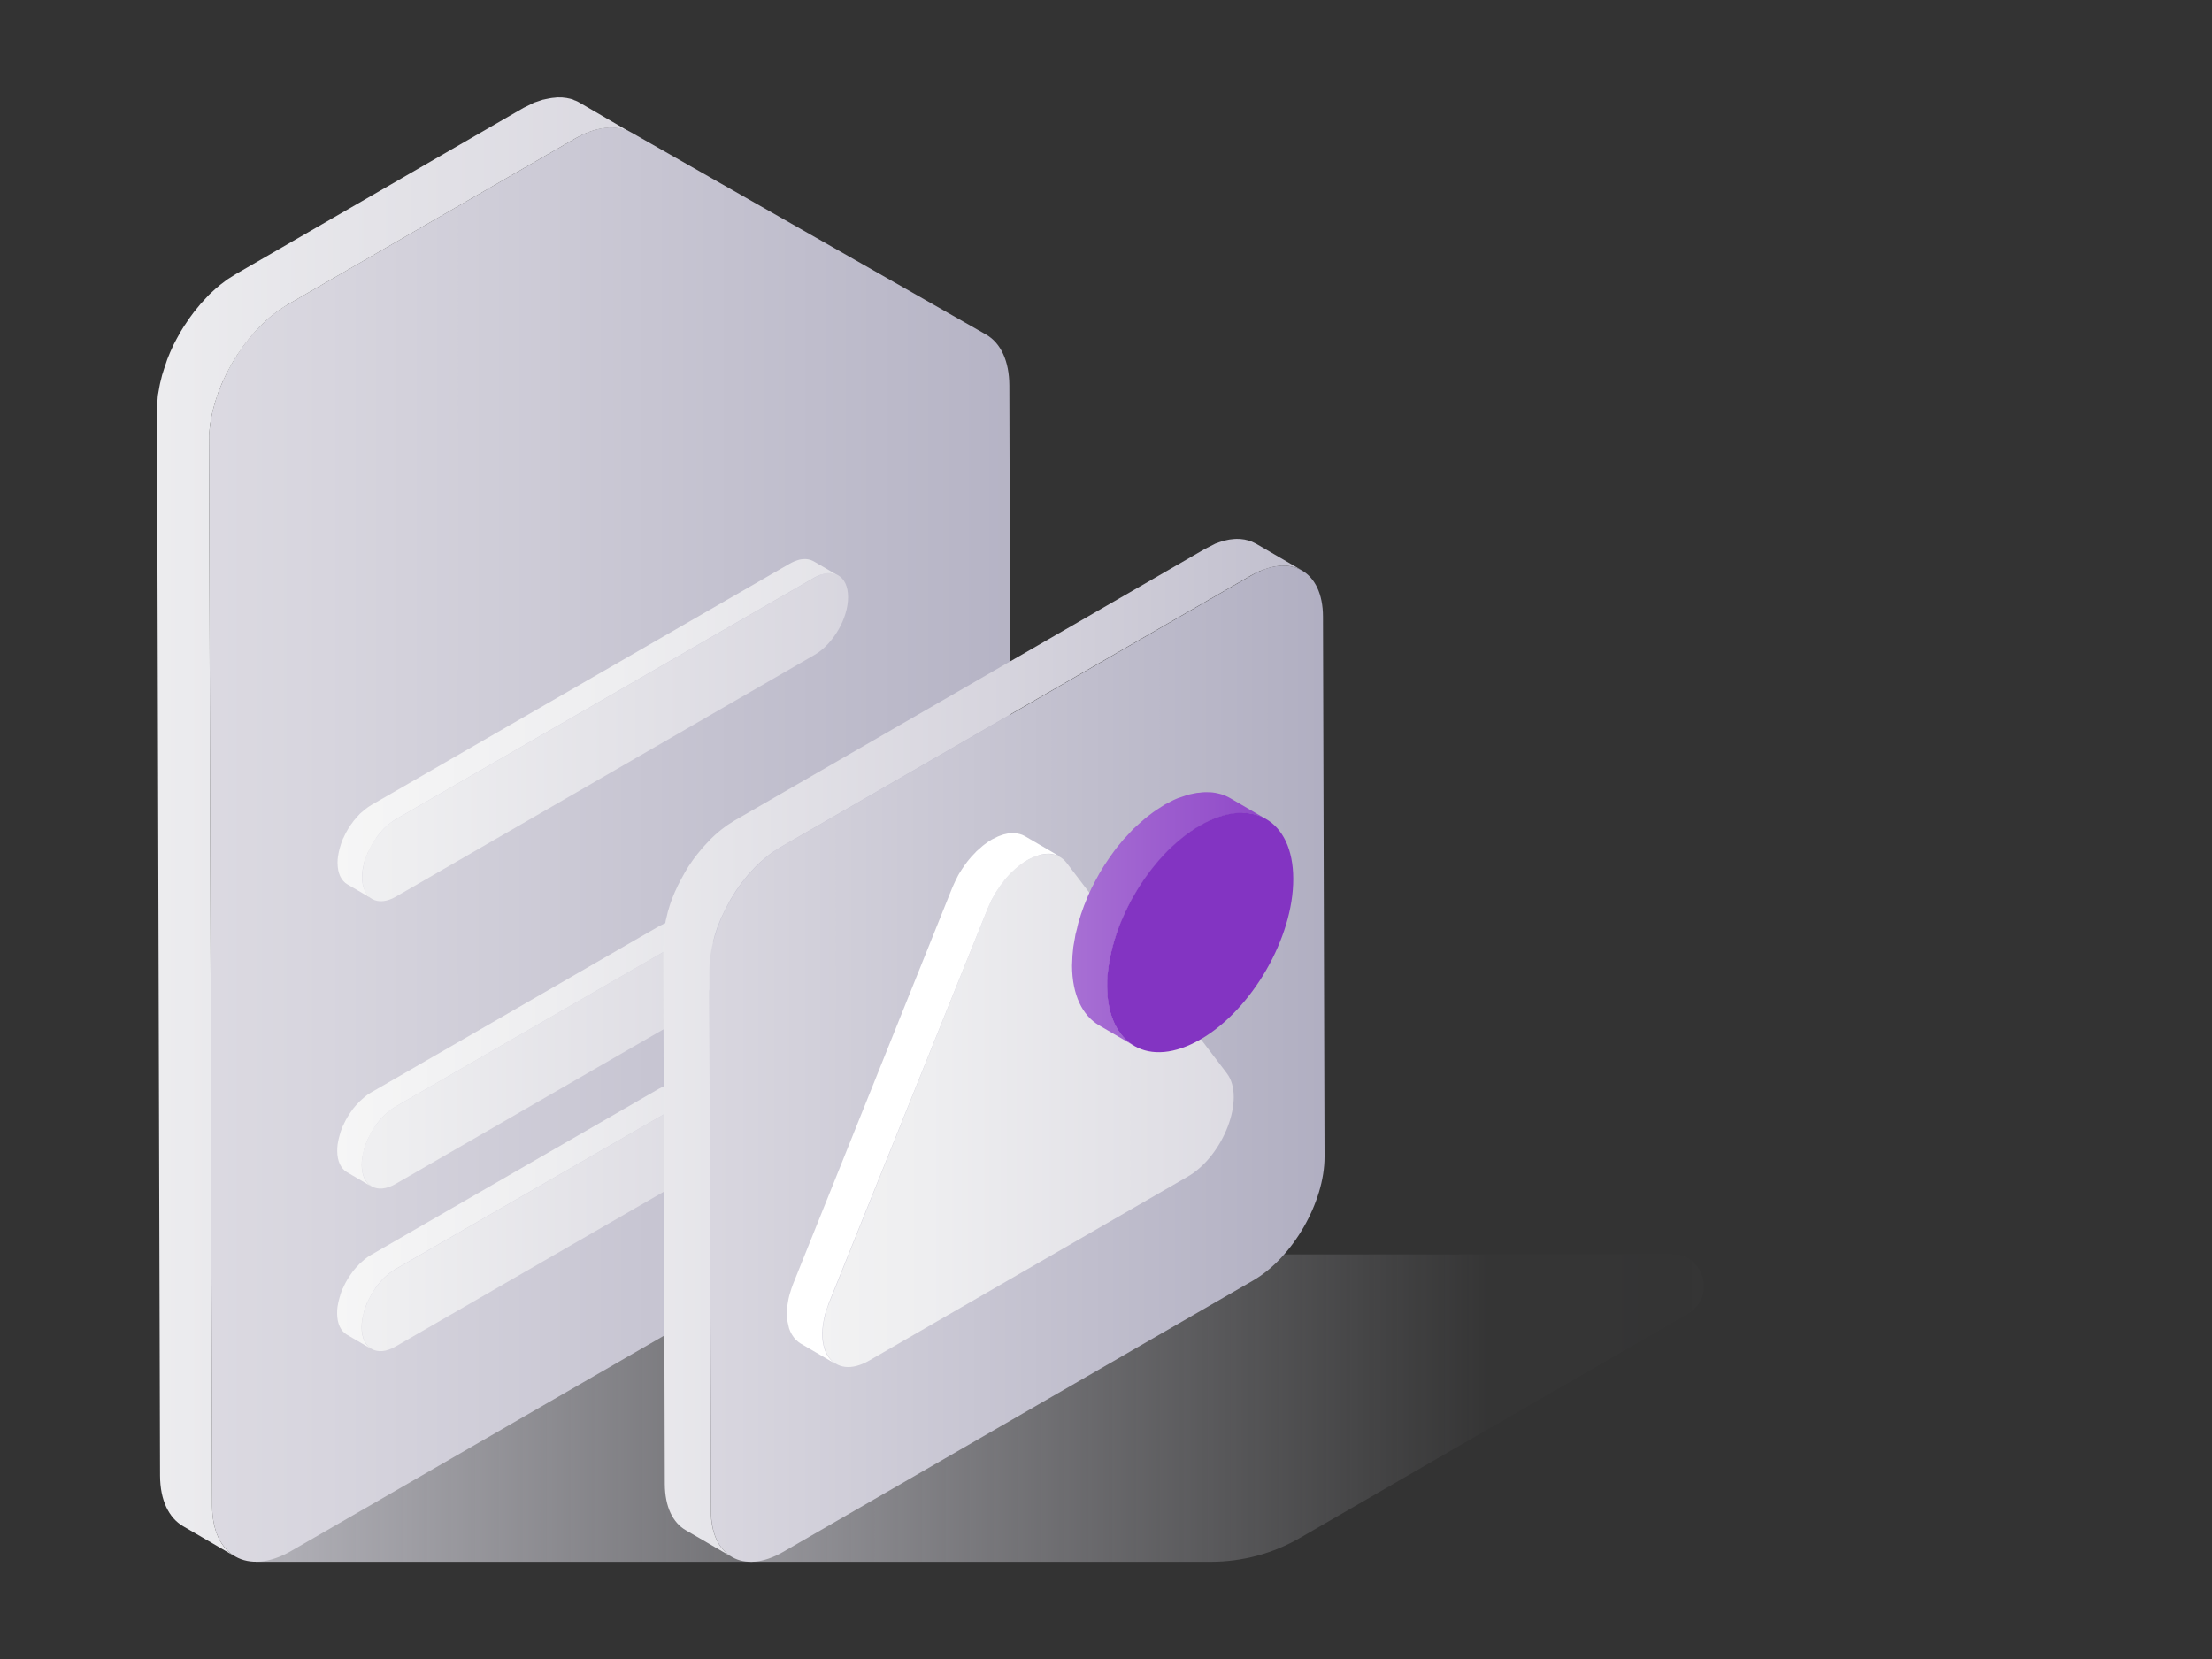 <svg xmlns="http://www.w3.org/2000/svg" fill="none" viewBox="0 0 200 150" height="150" width="200">
<rect x="0" y="0" width="200" height="150" fill="#333333" stroke="none"/>
<g clip-path="url(#clip0_370_188)">
<path fill="url(#paint0_linear_370_188)" d="M23.12 141.21H67.79L109.79 113.41L57.1 119.15L23.12 141.21Z"></path>
<path fill="url(#paint1_linear_370_188)" d="M67.79 141.21H109.49C112.31 141.21 115.09 140.47 117.54 139.05L152.63 118.76C155.16 117.29 154.12 113.42 151.2 113.42H116.13L67.79 141.21Z"></path>
<path fill="url(#paint2_linear_370_188)" d="M52.05 12.5C53.95 11.41 55.76 11.23 57.1 11.99L89.16 30.25C90.5 31.02 91.25 32.67 91.26 34.84L91.43 94.44C91.44 98.96 88.27 104.47 84.33 106.74L26.33 140.23C22.4 142.5 19.19 140.67 19.18 136.16L18.9 39.85C18.89 35.33 22.07 29.81 26 27.54L52.05 12.5Z"></path>
<path fill="url(#paint3_linear_370_188)" d="M53.21 11.95C53.377 11.884 53.547 11.828 53.72 11.78L54.01 11.7C54.11 11.67 54.21 11.66 54.31 11.64L54.67 11.58C54.74 11.57 54.82 11.56 54.89 11.56L55.3 11.55H55.45C55.628 11.56 55.805 11.58 55.98 11.61C56.01 11.62 56.04 11.62 56.07 11.63C56.21 11.66 56.36 11.7 56.49 11.75C56.53 11.76 56.57 11.78 56.62 11.79C56.78 11.85 56.94 11.92 57.09 12.01L52.38 9.27C52.25 9.19 52.14 9.14 52.01 9.09L51.91 9.06C51.87 9.02 51.83 9.01 51.79 9C51.74 8.98 51.69 8.96 51.64 8.95C51.55 8.92 51.46 8.91 51.37 8.89C51.34 8.88 51.31 8.87 51.28 8.87C51.27 8.87 51.26 8.86 51.24 8.86L50.81 8.81H50.74H50.59C50.51 8.81 50.42 8.8 50.34 8.81C50.29 8.81 50.23 8.82 50.18 8.83C50.11 8.84 50.03 8.84 49.96 8.85C49.91 8.86 49.86 8.86 49.81 8.87L49.6 8.91L49.3 8.97L49.17 9C49.115 9.004 49.06 9.017 49.01 9.04L48.5 9.21C48.45 9.23 48.4 9.24 48.34 9.26C48.3 9.27 48.27 9.3 48.23 9.31L47.34 9.75L21.29 24.8L20.61 25.23L20.39 25.39L19.94 25.73L19.7 25.93C19.56 26.04 19.43 26.16 19.3 26.28L19.06 26.5L18.91 26.64L18.76 26.8L18.29 27.31C18.24 27.37 18.19 27.41 18.14 27.47L18.02 27.62L17.74 27.96L17.56 28.18C17.51 28.24 17.47 28.31 17.42 28.37L17.22 28.64L17.09 28.82L16.87 29.15L16.73 29.36C16.71 29.39 16.69 29.42 16.67 29.44L16.3 30.04C16.29 30.05 16.28 30.07 16.28 30.08C16.26 30.12 16.23 30.16 16.21 30.21L15.97 30.64L15.86 30.85L15.75 31.06L15.66 31.24L15.43 31.75C15.42 31.78 15.4 31.81 15.39 31.84C15.39 31.85 15.38 31.86 15.38 31.86L15.12 32.5C15.1 32.54 15.09 32.58 15.08 32.62L15 32.86L14.89 33.18C14.86 33.26 14.84 33.35 14.81 33.43L14.72 33.72L14.66 33.9L14.58 34.23L14.49 34.59L14.46 34.72L14.41 34.98L14.31 35.55L14.28 35.71C14.26 35.83 14.26 35.95 14.25 36.07L14.23 36.32L14.2 37.11L14.47 133.42C14.48 135.66 15.27 137.24 16.55 137.99L21.26 140.73C19.98 139.99 19.19 138.41 19.18 136.16L18.9 39.85L18.93 39.06L18.95 38.81L19.01 38.3L19.11 37.73L19.19 37.34L19.28 36.97L19.42 36.46L19.51 36.17L19.7 35.6L19.78 35.36L20.1 34.58C20.11 34.55 20.13 34.52 20.14 34.49L20.47 33.8L20.58 33.59L20.93 32.95C20.95 32.91 20.98 32.87 21 32.82L21.45 32.09C21.491 32.02 21.538 31.953 21.59 31.89L21.94 31.38L22.14 31.11L22.46 30.7L22.74 30.36L23.01 30.05L23.48 29.54L23.78 29.24L24.02 29.02L24.42 28.67L24.66 28.47L25.11 28.13L25.33 27.97L26.01 27.54L52.05 12.5C52.337 12.335 52.635 12.188 52.94 12.06L53.21 11.95Z"></path>
<path fill="url(#paint4_linear_370_188)" d="M73.63 52.23C75.31 51.26 76.67 52.04 76.68 53.97C76.69 55.9 75.33 58.24 73.65 59.21L35.8 81.07C34.13 82.04 32.76 81.26 32.75 79.33C32.74 77.4 34.1 75.05 35.78 74.08L73.63 52.23Z"></path>
<path fill="url(#paint5_linear_370_188)" d="M74.29 51.94C74.454 51.89 74.621 51.853 74.79 51.83H74.83C74.994 51.815 75.159 51.825 75.32 51.86C75.33 51.86 75.34 51.86 75.34 51.87C75.5 51.9 75.64 51.96 75.78 52.04L73.57 50.75C73.56 50.75 73.56 50.74 73.55 50.74C73.502 50.713 73.452 50.689 73.4 50.67L73.24 50.61C73.2 50.6 73.17 50.59 73.13 50.59C73.12 50.59 73.11 50.59 73.1 50.58C73.09 50.58 73.08 50.57 73.06 50.57C73 50.56 72.94 50.55 72.88 50.55H72.68C72.66 50.55 72.64 50.55 72.61 50.56H72.57C72.53 50.56 72.49 50.57 72.45 50.57C72.358 50.581 72.268 50.601 72.18 50.63C72.14 50.64 72.1 50.66 72.06 50.67C72.02 50.68 71.99 50.69 71.95 50.71L71.81 50.76C71.666 50.822 71.526 50.892 71.39 50.97L33.57 72.79C33.37 72.9 33.19 73.04 33 73.19L32.82 73.34L32.55 73.57L32.43 73.7C32.4 73.74 32.36 73.77 32.33 73.81L32.22 73.93L31.97 74.23L31.89 74.34C31.88 74.36 31.86 74.38 31.85 74.4C31.82 74.43 31.8 74.47 31.77 74.5L31.59 74.76L31.43 75.02C31.43 75.03 31.42 75.04 31.42 75.04C31.42 75.05 31.41 75.05 31.41 75.06L31.29 75.27L31.16 75.53L31.05 75.77C31.04 75.78 31.04 75.79 31.03 75.79L30.92 76.06L30.82 76.35C30.8 76.4 30.79 76.45 30.78 76.49C30.77 76.51 30.77 76.53 30.76 76.55L30.73 76.65L30.64 77L30.6 77.21C30.59 77.25 30.59 77.28 30.58 77.32C30.57 77.35 30.57 77.39 30.56 77.42C30.532 77.615 30.519 77.813 30.52 78.01C30.52 78.97 30.86 79.64 31.41 79.96L33.62 81.25C33.08 80.93 32.74 80.26 32.73 79.3C32.73 79.07 32.75 78.84 32.79 78.6C32.8 78.56 32.8 78.53 32.81 78.49L32.96 77.83C32.99 77.84 33 77.82 33 77.8C33.07 77.56 33.16 77.32 33.26 77.08L33.63 76.36C33.63 76.35 33.64 76.35 33.64 76.34L34.06 75.69C34.07 75.67 34.09 75.65 34.1 75.63C34.239 75.447 34.386 75.27 34.54 75.1C34.57 75.06 34.61 75.03 34.64 74.99C34.76 74.86 34.89 74.75 35.02 74.63L35.2 74.48C35.38 74.332 35.57 74.198 35.77 74.08L73.61 52.23C73.8 52.12 73.99 52.04 74.17 51.97L74.29 51.94Z"></path>
<path fill="url(#paint6_linear_370_188)" d="M61.85 85C63.53 84.03 64.9 84.8 64.9 86.73C64.91 88.66 63.55 91.01 61.87 91.98L35.76 107.05C34.08 108.02 32.72 107.24 32.71 105.31C32.7 103.38 34.06 101.04 35.74 100.07L61.85 85Z"></path>
<path fill="url(#paint7_linear_370_188)" d="M62.52 84.71C62.684 84.66 62.851 84.623 63.02 84.6H63.06C63.23 84.59 63.4 84.59 63.55 84.62C63.56 84.62 63.57 84.62 63.58 84.63C63.736 84.659 63.885 84.717 64.02 84.8L61.81 83.51C61.8 83.51 61.8 83.5 61.79 83.5C61.74 83.47 61.69 83.45 61.64 83.43L61.48 83.37L61.37 83.34C61.36 83.34 61.35 83.34 61.35 83.33C61.34 83.33 61.33 83.32 61.31 83.32C61.251 83.308 61.19 83.302 61.13 83.3H60.93C60.91 83.3 60.88 83.31 60.86 83.31H60.82C60.78 83.31 60.74 83.32 60.7 83.32C60.608 83.331 60.518 83.351 60.43 83.38C60.39 83.39 60.35 83.41 60.31 83.42C60.27 83.43 60.24 83.44 60.2 83.46L60.06 83.51C59.914 83.574 59.77 83.644 59.63 83.72L33.53 98.79C33.33 98.9 33.14 99.04 32.96 99.19L32.79 99.34L32.52 99.58L32.41 99.7C32.38 99.74 32.34 99.77 32.31 99.81L32.19 99.93L31.94 100.23L31.86 100.34C31.85 100.36 31.83 100.38 31.82 100.4L31.74 100.51L31.56 100.77L31.4 101.03C31.4 101.04 31.39 101.05 31.39 101.05C31.39 101.06 31.38 101.06 31.38 101.07L31.26 101.28L31.13 101.54L31.02 101.78C31.01 101.79 31.01 101.8 31 101.8L30.89 102.07L30.79 102.36C30.77 102.41 30.76 102.46 30.75 102.51C30.74 102.53 30.74 102.55 30.73 102.57L30.7 102.67L30.61 103.02C30.59 103.09 30.59 103.16 30.57 103.23C30.56 103.27 30.56 103.3 30.55 103.34C30.54 103.37 30.54 103.41 30.53 103.44C30.5 103.64 30.49 103.84 30.49 104.04C30.49 105 30.83 105.67 31.38 105.99L33.59 107.28C33.04 106.96 32.71 106.29 32.7 105.33C32.7 105.1 32.72 104.87 32.76 104.63C32.77 104.59 32.77 104.56 32.78 104.52L32.93 103.86C32.94 103.84 32.94 103.82 32.95 103.8C33.02 103.56 33.11 103.32 33.21 103.08L33.58 102.36C33.58 102.35 33.59 102.35 33.59 102.34L34.01 101.69C34.02 101.67 34.04 101.65 34.05 101.63C34.189 101.447 34.336 101.27 34.49 101.1C34.52 101.06 34.56 101.03 34.59 100.99C34.71 100.86 34.84 100.75 34.97 100.63L35.15 100.48C35.34 100.33 35.53 100.2 35.72 100.08L61.85 85C62.04 84.89 62.23 84.81 62.41 84.74L62.52 84.71Z"></path>
<path fill="url(#paint8_linear_370_188)" d="M61.85 99.7C63.53 98.73 64.9 99.5 64.9 101.43C64.91 103.36 63.55 105.71 61.87 106.68L35.76 121.75C34.08 122.72 32.72 121.94 32.71 120.01C32.7 118.08 34.06 115.74 35.74 114.77L61.85 99.7Z"></path>
<path fill="url(#paint9_linear_370_188)" d="M62.52 99.4C62.684 99.35 62.851 99.313 63.02 99.29H63.06C63.23 99.28 63.4 99.28 63.55 99.31C63.56 99.31 63.57 99.31 63.58 99.32C63.736 99.349 63.885 99.407 64.02 99.49L61.81 98.2C61.8 98.2 61.8 98.19 61.79 98.19C61.74 98.16 61.69 98.14 61.64 98.12L61.48 98.06L61.37 98.03C61.36 98.03 61.35 98.03 61.35 98.02C61.34 98.02 61.33 98.01 61.31 98.01C61.251 97.998 61.19 97.992 61.13 97.99H60.93C60.91 97.99 60.88 98 60.86 98H60.82C60.78 98 60.74 98.01 60.7 98.01C60.608 98.02 60.518 98.04 60.43 98.07C60.39 98.08 60.35 98.1 60.31 98.11C60.27 98.12 60.24 98.13 60.2 98.15L60.06 98.2C59.914 98.264 59.77 98.334 59.63 98.41L33.52 113.48C33.32 113.59 33.13 113.73 32.95 113.88L32.78 114.03L32.51 114.27L32.4 114.39C32.37 114.43 32.33 114.46 32.3 114.5L32.18 114.62L31.93 114.92L31.85 115.03C31.84 115.05 31.82 115.07 31.81 115.09L31.73 115.2L31.55 115.46L31.39 115.72C31.39 115.73 31.38 115.74 31.38 115.74C31.38 115.75 31.37 115.75 31.37 115.76L31.25 115.97L31.12 116.23L31.01 116.47C31 116.48 31 116.49 30.99 116.49L30.88 116.76L30.78 117.05C30.76 117.1 30.75 117.15 30.74 117.2C30.73 117.22 30.73 117.24 30.72 117.26L30.69 117.36L30.6 117.71C30.58 117.78 30.58 117.85 30.56 117.92C30.55 117.96 30.55 117.99 30.54 118.03C30.53 118.06 30.53 118.1 30.52 118.13C30.49 118.33 30.48 118.53 30.48 118.73C30.48 119.69 30.82 120.36 31.37 120.68L33.58 121.97C33.03 121.65 32.7 120.98 32.69 120.02C32.69 119.79 32.71 119.56 32.75 119.32C32.76 119.28 32.76 119.25 32.77 119.21L32.92 118.55C32.93 118.53 32.93 118.51 32.94 118.49C33.01 118.25 33.1 118.01 33.2 117.77L33.57 117.05C33.57 117.04 33.58 117.04 33.58 117.03L34 116.38C34.01 116.36 34.03 116.34 34.04 116.32C34.18 116.13 34.33 115.96 34.48 115.79C34.51 115.75 34.55 115.72 34.58 115.68C34.7 115.55 34.83 115.44 34.96 115.32L35.14 115.17C35.33 115.02 35.52 114.89 35.71 114.77L61.85 99.7C62.04 99.59 62.23 99.51 62.41 99.44C62.45 99.42 62.49 99.41 62.52 99.4Z"></path>
<path fill="url(#paint10_linear_370_188)" d="M113.12 52.04C116.7 49.97 119.61 51.63 119.62 55.75L119.76 104.58C119.77 108.7 116.88 113.71 113.3 115.78L70.8 140.32C67.21 142.39 64.3 140.73 64.29 136.61L64.15 87.78C64.14 83.66 67.03 78.65 70.62 76.58L113.12 52.04Z"></path>
<path fill="url(#paint11_linear_370_188)" d="M114.19 51.53L114.65 51.37L114.94 51.29L115.21 51.23L115.55 51.18L115.74 51.16L116.16 51.15H116.25C116.41 51.16 116.57 51.18 116.73 51.21L116.84 51.24L117.2 51.34C117.24 51.35 117.27 51.36 117.31 51.38C117.455 51.434 117.596 51.502 117.73 51.58L113.57 49.16C113.56 49.15 113.55 49.15 113.53 49.14L113.2 48.98C113.18 48.97 113.16 48.97 113.14 48.96C113.1 48.95 113.07 48.93 113.03 48.92L112.86 48.86C112.8 48.84 112.74 48.83 112.67 48.82L112.56 48.79C112.54 48.79 112.52 48.78 112.5 48.78L112.11 48.73H112.08H111.98C111.88 48.73 111.78 48.72 111.67 48.73C111.64 48.73 111.6 48.74 111.56 48.74C111.5 48.74 111.43 48.75 111.37 48.76C111.31 48.77 111.25 48.77 111.19 48.78L111.03 48.81L110.76 48.87L110.62 48.9C110.57 48.91 110.52 48.94 110.47 48.95C110.32 48.99 110.17 49.05 110.01 49.11C109.96 49.13 109.9 49.14 109.85 49.17C109.82 49.18 109.79 49.2 109.76 49.22L108.95 49.63L66.45 74.17L65.83 74.56L65.63 74.7L65.22 75.01L65 75.19L64.63 75.51L64.41 75.72C64.361 75.761 64.314 75.804 64.27 75.85L64.13 76L63.7 76.46L63.56 76.61C63.52 76.65 63.49 76.7 63.45 76.74C63.361 76.839 63.278 76.942 63.2 77.05C63.15 77.12 63.09 77.18 63.03 77.25C62.99 77.31 62.95 77.37 62.9 77.42L62.72 77.66L62.6 77.83L62.4 78.12L62.27 78.31C62.25 78.34 62.23 78.36 62.22 78.39L61.89 78.94C61.88 78.95 61.88 78.97 61.87 78.98L61.81 79.09L61.59 79.49C61.56 79.55 61.53 79.62 61.49 79.68L61.39 79.87L61.3 80.04L61.09 80.5C61.081 80.528 61.067 80.555 61.05 80.58C61.05 80.59 61.04 80.59 61.04 80.6L60.8 81.18C60.79 81.22 60.77 81.25 60.76 81.29L60.68 81.5L60.58 81.79C60.55 81.87 60.53 81.94 60.51 82.02L60.43 82.29C60.41 82.34 60.4 82.4 60.38 82.45C60.35 82.55 60.33 82.65 60.31 82.75L60.23 83.08L60.2 83.19C60.18 83.27 60.17 83.35 60.16 83.43L60.07 83.95C60.06 84 60.05 84.05 60.05 84.09C60.04 84.13 60.05 84.18 60.04 84.22L59.97 85.36L60.11 134.19C60.12 136.24 60.84 137.68 62 138.35L66.16 140.77C65 140.09 64.27 138.65 64.27 136.61L64.13 87.78C64.134 87.399 64.157 87.019 64.2 86.64L64.23 86.36C64.25 86.19 64.29 86.02 64.32 85.84L64.39 85.48C64.41 85.37 64.44 85.26 64.47 85.15L64.59 84.68L64.67 84.41L64.84 83.89L64.92 83.68L65.21 82.97C65.219 82.942 65.233 82.915 65.25 82.89L65.55 82.26L65.65 82.07L65.96 81.49L66.02 81.37L66.43 80.71L66.55 80.52L66.87 80.06L67.05 79.82L67.34 79.45L67.59 79.14L67.84 78.86L68.27 78.4L68.55 78.12L68.77 77.92L69.14 77.6L69.36 77.42C69.49 77.31 69.63 77.21 69.77 77.11L69.97 76.97L70.59 76.58L113.09 52.04C113.37 51.88 113.64 51.75 113.9 51.63C114.02 51.6 114.1 51.56 114.19 51.53Z"></path>
<path fill="url(#paint12_linear_370_188)" d="M92.87 77.78C94.25 76.98 95.63 76.96 96.45 78.03L110.93 97.05C112.63 99.28 110.63 104.52 107.38 106.39L78.58 123.02C75.32 124.9 73.31 121.98 74.98 117.8L89.3 82.16C90.11 80.15 91.49 78.58 92.87 77.78Z"></path>
<path fill="white" d="M89.99 80.77L90.04 80.69L90.42 80.11C90.43 80.09 90.44 80.08 90.46 80.06L90.82 79.59C90.86 79.54 90.9 79.5 90.93 79.45L91.21 79.14L91.41 78.93L91.57 78.78C91.73 78.62 91.9 78.48 92.07 78.34L92.25 78.2C92.454 78.043 92.668 77.9 92.89 77.77C93.07 77.67 93.25 77.58 93.42 77.51L93.57 77.45L93.88 77.34C93.93 77.32 93.98 77.31 94.03 77.29C94.09 77.28 94.15 77.26 94.2 77.25L94.41 77.21C94.45 77.2 94.49 77.2 94.53 77.2C94.61 77.19 94.69 77.19 94.77 77.19H94.87C94.98 77.19 95.08 77.2 95.18 77.22C95.19 77.22 95.2 77.23 95.21 77.23L95.48 77.3C95.5 77.31 95.53 77.32 95.55 77.32L95.84 77.45L92.65 75.59C92.64 75.59 92.64 75.58 92.63 75.58C92.56 75.54 92.49 75.51 92.42 75.48C92.4 75.47 92.38 75.47 92.36 75.46C92.34 75.45 92.31 75.44 92.29 75.44L92.2 75.41C92.14 75.39 92.08 75.38 92.01 75.37C92 75.37 91.99 75.36 91.98 75.36L91.72 75.33H91.66H91.56H91.44C91.4 75.33 91.36 75.34 91.32 75.34C91.28 75.34 91.24 75.35 91.2 75.35C91.18 75.35 91.16 75.35 91.13 75.36L90.99 75.39C90.93 75.4 90.88 75.41 90.82 75.43C90.8 75.43 90.78 75.44 90.77 75.44L90.67 75.47L90.36 75.58L90.28 75.61C90.26 75.62 90.24 75.63 90.21 75.64L89.68 75.9C89.457 76.029 89.244 76.173 89.04 76.33L88.86 76.47L88.36 76.91C88.33 76.94 88.29 76.97 88.26 77C88.24 77.02 88.23 77.04 88.21 77.06L88.01 77.27L87.81 77.48C87.78 77.51 87.76 77.54 87.73 77.58L87.61 77.72L87.47 77.89L87.25 78.19C87.24 78.21 87.23 78.22 87.21 78.24C87.21 78.25 87.2 78.25 87.2 78.26L86.96 78.61L86.83 78.82L86.78 78.9C86.77 78.92 86.75 78.94 86.74 78.96C86.67 79.07 86.61 79.19 86.55 79.31C86.52 79.38 86.48 79.44 86.45 79.51C86.44 79.54 86.42 79.56 86.41 79.59C86.4 79.62 86.38 79.64 86.37 79.67L86.2 80.04L86.09 80.29L71.77 115.94L71.71 116.09L71.56 116.5L71.44 116.89C71.44 116.9 71.43 116.91 71.43 116.92C71.43 116.93 71.43 116.93 71.42 116.94C71.37 117.1 71.34 117.27 71.3 117.42L71.25 117.7L71.22 117.88C71.208 117.919 71.202 117.959 71.2 118C71.17 118.22 71.16 118.43 71.15 118.63V118.72C71.15 118.93 71.16 119.13 71.18 119.32L71.21 119.51L71.32 120L71.35 120.12C71.41 120.297 71.487 120.468 71.58 120.63C71.6 120.67 71.63 120.7 71.65 120.74C71.72 120.86 71.81 120.97 71.89 121.06C71.92 121.1 71.95 121.13 71.99 121.16C72.108 121.277 72.239 121.381 72.38 121.47L75.57 123.33C75.427 123.244 75.296 123.14 75.18 123.02L75.08 122.92C74.991 122.82 74.911 122.713 74.84 122.6C74.82 122.56 74.79 122.53 74.77 122.49C74.68 122.33 74.61 122.17 74.54 121.98L74.51 121.86C74.46 121.71 74.43 121.54 74.4 121.37L74.37 121.18C74.35 120.99 74.34 120.79 74.34 120.58V120.49C74.35 120.25 74.37 120 74.41 119.74L74.44 119.56C74.483 119.294 74.54 119.03 74.61 118.77C74.61 118.76 74.62 118.75 74.62 118.74L74.94 117.8L89.3 82.16L89.61 81.46C89.62 81.43 89.64 81.41 89.65 81.38L89.99 80.77Z"></path>
<path fill="url(#paint13_linear_370_188)" d="M100.18 87.94L100.25 87.34L100.37 86.67L100.46 86.21L100.57 85.78L100.73 85.18C100.76 85.06 100.8 84.95 100.84 84.83L101.07 84.16L101.17 83.88L101.54 82.96C101.55 82.93 101.57 82.89 101.58 82.86L101.97 82.04L102.1 81.79L102.51 81.04C102.54 80.99 102.57 80.94 102.59 80.89L103.12 80.03L103.28 79.79L103.7 79.19L103.93 78.87L104.31 78.39L104.64 77.99L104.96 77.63L105.52 77.03L105.88 76.67L106.16 76.4L106.64 75.98L106.93 75.74L107.46 75.34L107.71 75.16L108.51 74.65L109.28 74.25L109.48 74.16L109.9 73.99C110.1 73.91 110.3 73.84 110.49 73.79L110.86 73.69L111.2 73.62L111.65 73.55L111.9 73.52L112.44 73.51H112.56C112.77 73.52 112.98 73.55 113.18 73.59L113.33 73.62L113.79 73.75C113.84 73.77 113.89 73.78 113.93 73.8L114.48 74.06L111.29 72.2C111.27 72.19 111.26 72.18 111.24 72.17C111.104 72.092 110.964 72.022 110.82 71.96L110.74 71.93L110.6 71.88C110.53 71.85 110.46 71.82 110.38 71.8L110.14 71.74L109.99 71.71C109.96 71.7 109.94 71.7 109.91 71.69C109.741 71.66 109.571 71.64 109.4 71.63H109.37H109.25C109.12 71.63 108.98 71.62 108.85 71.63C108.8 71.63 108.76 71.64 108.71 71.64L108.46 71.67L108.22 71.69L108.01 71.73L107.67 71.8C107.61 71.82 107.55 71.82 107.48 71.84C107.42 71.86 107.35 71.89 107.29 71.9L106.7 72.1C106.63 72.13 106.56 72.14 106.49 72.17L106.28 72.26L106.08 72.35L105.31 72.75L104.51 73.26L104.26 73.44L103.73 73.84L103.44 74.08L102.96 74.5L102.68 74.76C102.62 74.82 102.56 74.87 102.5 74.92L102.32 75.11L101.76 75.71L101.58 75.9L101.44 76.07L101.11 76.47L100.9 76.73C100.84 76.8 100.79 76.88 100.73 76.96C100.648 77.062 100.571 77.169 100.5 77.28L100.34 77.5L100.08 77.89L99.92 78.13L99.85 78.23L99.42 78.94C99.41 78.96 99.4 78.97 99.39 78.99C99.36 79.04 99.33 79.09 99.31 79.14L99.03 79.65L98.9 79.9L98.77 80.15C98.73 80.22 98.69 80.29 98.66 80.37L98.38 80.98C98.37 81.01 98.35 81.04 98.34 81.08C98.34 81.09 98.33 81.1 98.33 81.11L98.02 81.87L97.97 82.01L97.87 82.29L97.74 82.66L97.65 82.96L97.54 83.31C97.52 83.38 97.49 83.45 97.48 83.52C97.44 83.65 97.42 83.78 97.39 83.91L97.28 84.34C97.27 84.39 97.25 84.44 97.24 84.49L97.19 84.8L97.07 85.47L97.04 85.66L97 86.08L96.97 86.38L96.93 87.31C96.94 89.96 97.87 91.83 99.38 92.71L102.57 94.57C101.06 93.69 100.12 91.82 100.12 89.17L100.16 88.24C100.16 88.14 100.17 88.04 100.18 87.94Z"></path>
<path fill="#8334C2" d="M108.49 74.64C113.13 71.96 116.92 74.11 116.93 79.45C116.95 84.79 113.19 91.29 108.54 93.98C103.89 96.67 100.12 94.5 100.1 89.17C100.1 83.83 103.85 77.32 108.49 74.64Z"></path>
</g>
<defs>
<linearGradient gradientUnits="userSpaceOnUse" y2="127.308" x2="157.661" y1="127.308" x1="0.859" id="paint0_linear_370_188">
<stop stop-color="#D3D2DB"></stop>
<stop stop-opacity="0.016" stop-color="#D3D2DB" offset="0.691"></stop>
<stop stop-opacity="0" stop-color="#D3D2DB" offset="1"></stop>
</linearGradient>
<linearGradient gradientUnits="userSpaceOnUse" y2="127.308" x2="182.49" y1="127.308" x1="26.431" id="paint1_linear_370_188">
<stop stop-color="#D3D2DB"></stop>
<stop stop-opacity="0.016" stop-color="#D3D2DB" offset="0.691"></stop>
<stop stop-opacity="0" stop-color="#D3D2DB" offset="1"></stop>
</linearGradient>
<linearGradient gradientUnits="userSpaceOnUse" y2="76.367" x2="128.655" y1="76.367" x1="-62.982" id="paint2_linear_370_188">
<stop stop-color="#F7F7F7"></stop>
<stop stop-color="#EEEEF0" offset="0.183"></stop>
<stop stop-color="#D7D5DE" offset="0.482"></stop>
<stop stop-color="#B0AEC1" offset="0.858"></stop>
<stop stop-color="#A09DB5" offset="1"></stop>
</linearGradient>
<linearGradient gradientUnits="userSpaceOnUse" y2="74.759" x2="159.067" y1="74.759" x1="-23.457" id="paint3_linear_370_188">
<stop stop-color="#F7F7F7"></stop>
<stop stop-color="#EEEEF0" offset="0.183"></stop>
<stop stop-color="#D7D5DE" offset="0.482"></stop>
<stop stop-color="#B0AEC1" offset="0.858"></stop>
<stop stop-color="#A09DB5" offset="1"></stop>
</linearGradient>
<linearGradient gradientUnits="userSpaceOnUse" y2="66.648" x2="149.67" y1="66.648" x1="11.543" id="paint4_linear_370_188">
<stop stop-color="#F7F7F7"></stop>
<stop stop-color="#EEEEF0" offset="0.183"></stop>
<stop stop-color="#D7D5DE" offset="0.482"></stop>
<stop stop-color="#B0AEC1" offset="0.858"></stop>
<stop stop-color="#A09DB5" offset="1"></stop>
</linearGradient>
<linearGradient gradientUnits="userSpaceOnUse" y2="65.902" x2="184.077" y1="65.902" x1="26.662" id="paint5_linear_370_188">
<stop stop-color="#F7F7F7"></stop>
<stop stop-color="#EEEEF0" offset="0.183"></stop>
<stop stop-color="#D7D5DE" offset="0.482"></stop>
<stop stop-color="#B0AEC1" offset="0.858"></stop>
<stop stop-color="#A09DB5" offset="1"></stop>
</linearGradient>
<linearGradient gradientUnits="userSpaceOnUse" y2="96.031" x2="136.391" y1="96.031" x1="13.756" id="paint6_linear_370_188">
<stop stop-color="#F7F7F7"></stop>
<stop stop-color="#EEEEF0" offset="0.183"></stop>
<stop stop-color="#D7D5DE" offset="0.482"></stop>
<stop stop-color="#B0AEC1" offset="0.858"></stop>
<stop stop-color="#A09DB5" offset="1"></stop>
</linearGradient>
<linearGradient gradientUnits="userSpaceOnUse" y2="95.285" x2="147.546" y1="95.285" x1="27.687" id="paint7_linear_370_188">
<stop stop-color="#F7F7F7"></stop>
<stop stop-color="#EEEEF0" offset="0.183"></stop>
<stop stop-color="#D7D5DE" offset="0.482"></stop>
<stop stop-color="#B0AEC1" offset="0.858"></stop>
<stop stop-color="#A09DB5" offset="1"></stop>
</linearGradient>
<linearGradient gradientUnits="userSpaceOnUse" y2="110.722" x2="136.391" y1="110.722" x1="13.756" id="paint8_linear_370_188">
<stop stop-color="#F7F7F7"></stop>
<stop stop-color="#EEEEF0" offset="0.183"></stop>
<stop stop-color="#D7D5DE" offset="0.482"></stop>
<stop stop-color="#B0AEC1" offset="0.858"></stop>
<stop stop-color="#A09DB5" offset="1"></stop>
</linearGradient>
<linearGradient gradientUnits="userSpaceOnUse" y2="109.976" x2="147.546" y1="109.976" x1="27.687" id="paint9_linear_370_188">
<stop stop-color="#F7F7F7"></stop>
<stop stop-color="#EEEEF0" offset="0.183"></stop>
<stop stop-color="#D7D5DE" offset="0.482"></stop>
<stop stop-color="#B0AEC1" offset="0.858"></stop>
<stop stop-color="#A09DB5" offset="1"></stop>
</linearGradient>
<linearGradient gradientUnits="userSpaceOnUse" y2="96.178" x2="141.412" y1="96.178" x1="-3.219" id="paint10_linear_370_188">
<stop stop-color="#F7F7F7"></stop>
<stop stop-color="#EEEEF0" offset="0.183"></stop>
<stop stop-color="#D7D5DE" offset="0.482"></stop>
<stop stop-color="#B0AEC1" offset="0.858"></stop>
<stop stop-color="#A09DB5" offset="1"></stop>
</linearGradient>
<linearGradient gradientUnits="userSpaceOnUse" y2="94.75" x2="158.009" y1="94.75" x1="25.637" id="paint11_linear_370_188">
<stop stop-color="#F7F7F7"></stop>
<stop stop-color="#EEEEF0" offset="0.183"></stop>
<stop stop-color="#D7D5DE" offset="0.482"></stop>
<stop stop-color="#B0AEC1" offset="0.858"></stop>
<stop stop-color="#A09DB5" offset="1"></stop>
</linearGradient>
<linearGradient gradientUnits="userSpaceOnUse" y2="100.409" x2="184.003" y1="100.409" x1="61.45" id="paint12_linear_370_188">
<stop stop-color="#F7F7F7"></stop>
<stop stop-color="#EEEEF0" offset="0.183"></stop>
<stop stop-color="#D7D5DE" offset="0.482"></stop>
<stop stop-color="#B0AEC1" offset="0.858"></stop>
<stop stop-color="#A09DB5" offset="1"></stop>
</linearGradient>
<linearGradient gradientUnits="userSpaceOnUse" y2="83.099" x2="123.38" y1="83.099" x1="32.924" id="paint13_linear_370_188">
<stop stop-color="white" offset="0.001"></stop>
<stop stop-color="#8334C2" offset="1"></stop>
</linearGradient>
<clipPath id="clip0_370_188">
<rect fill="white" height="150" width="200"></rect>
</clipPath>
</defs>
</svg>
